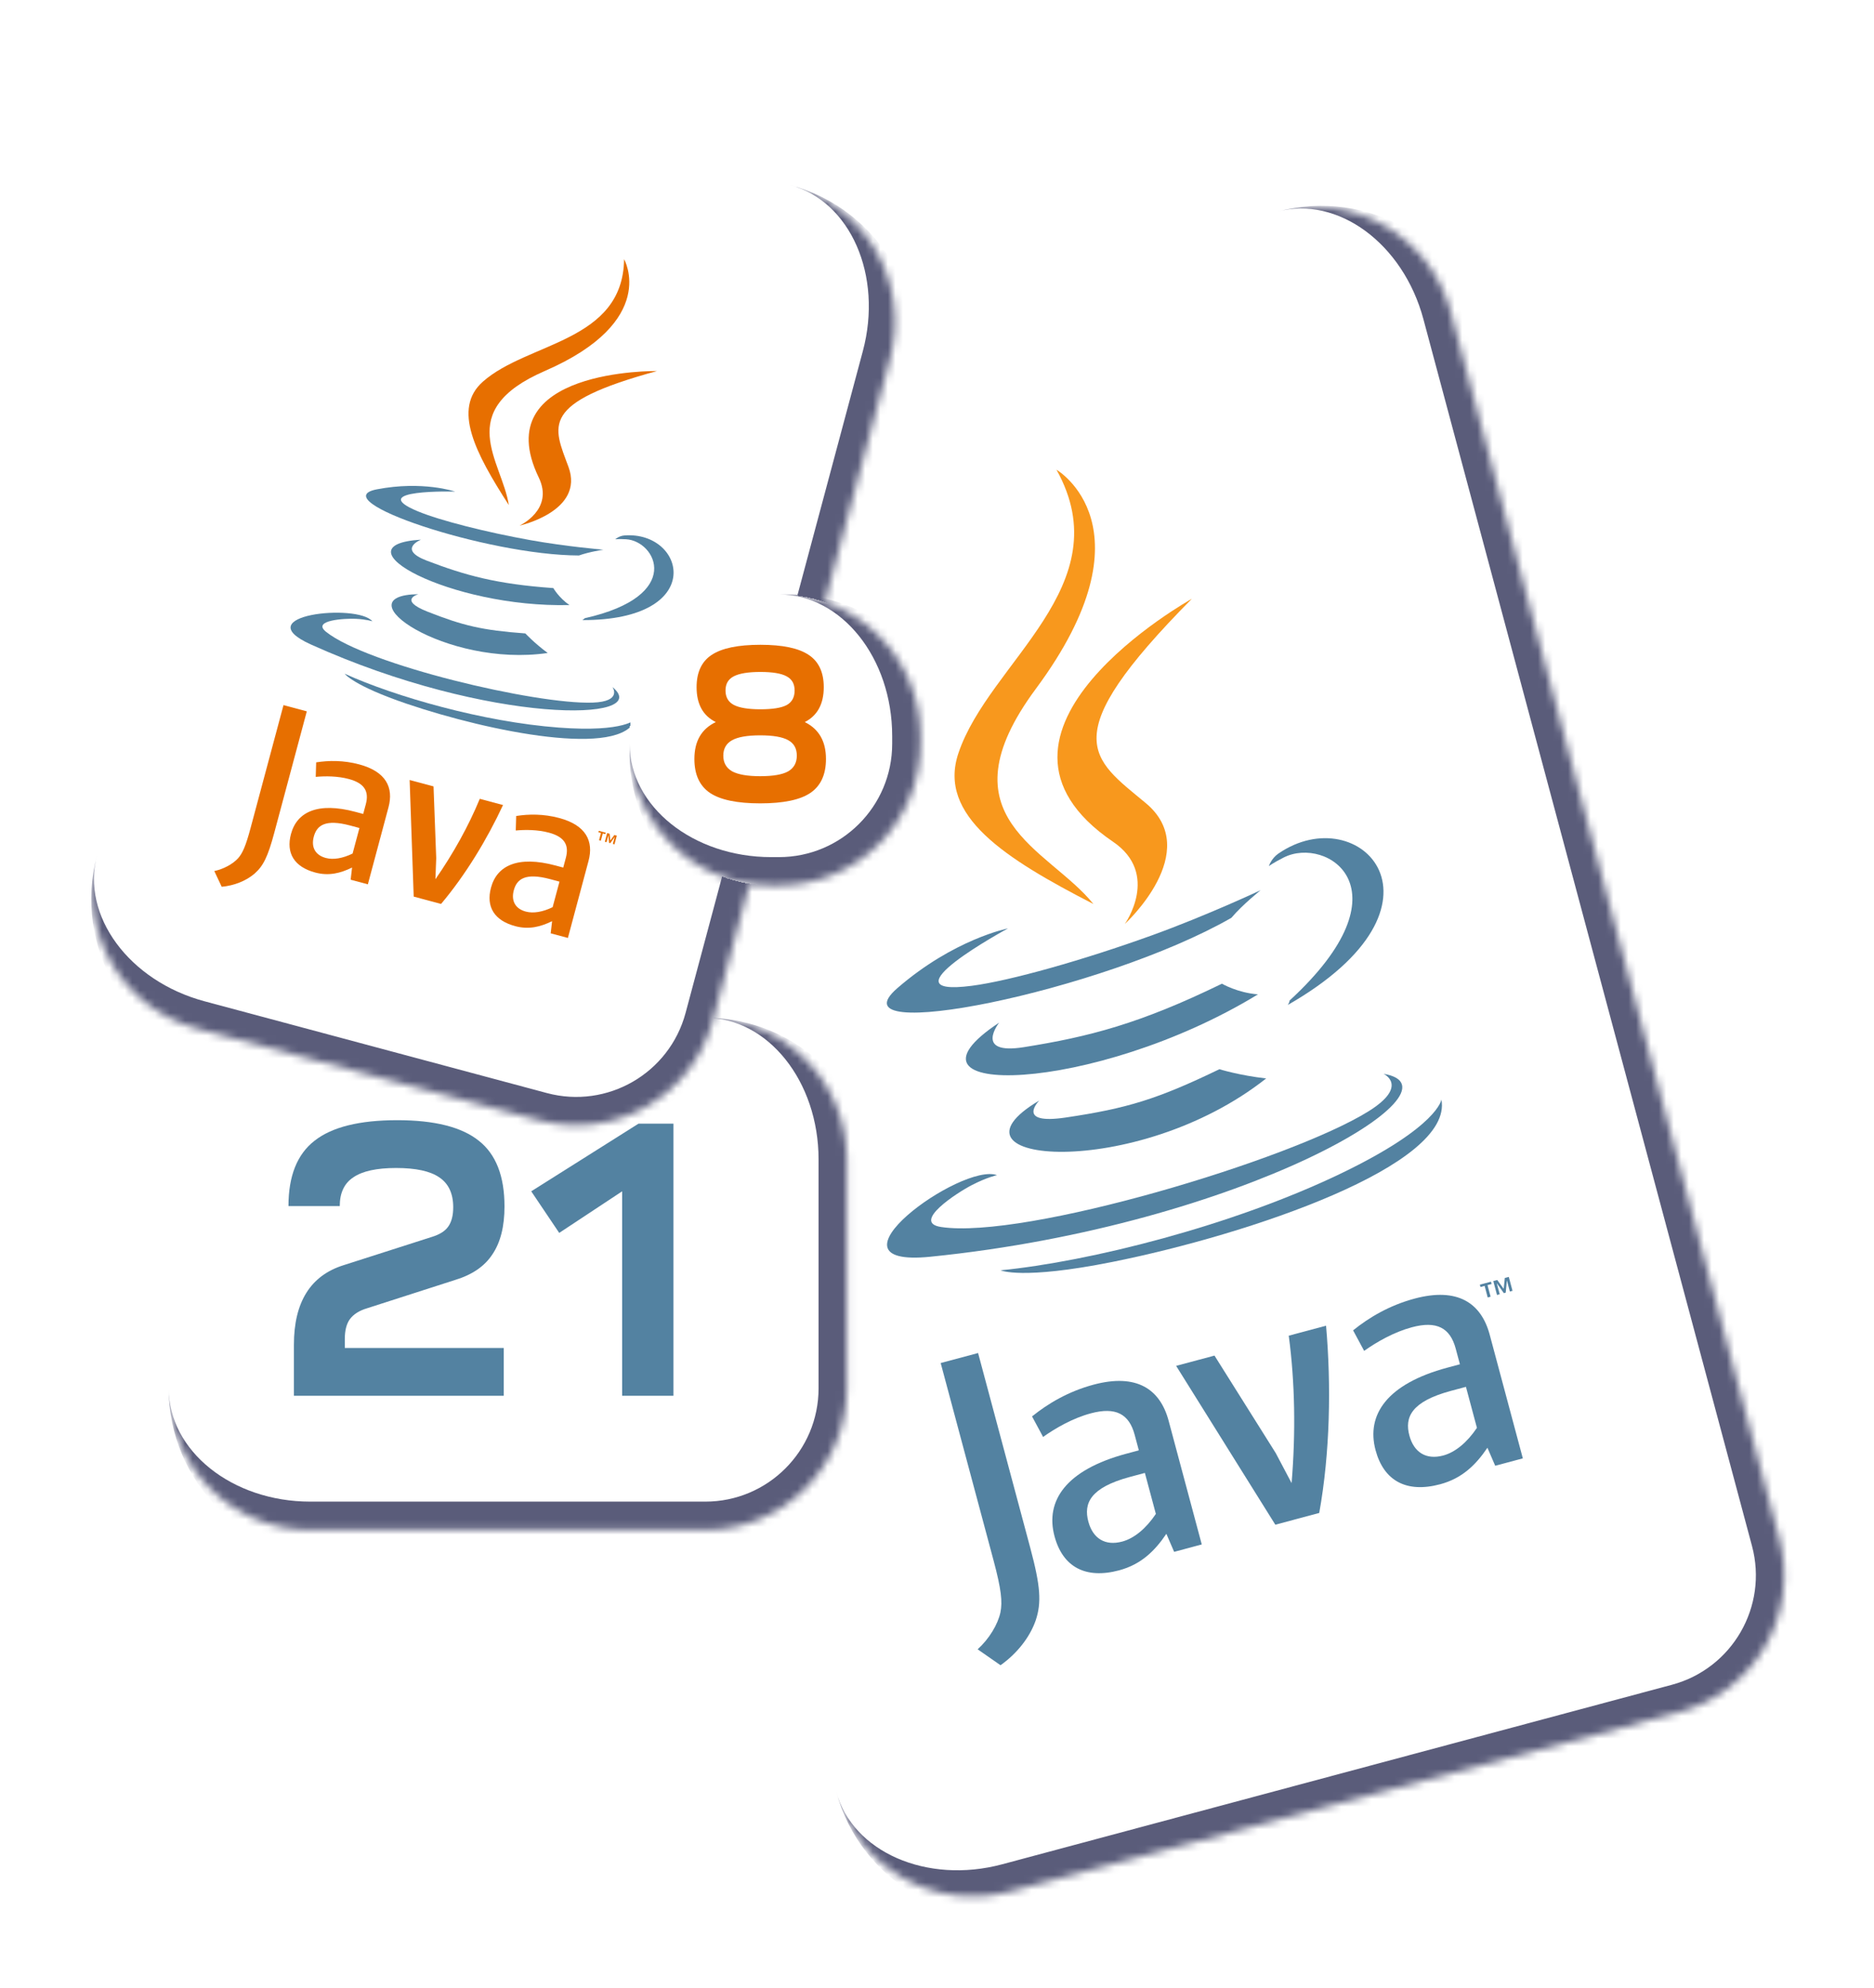 <svg width="248" height="263" viewBox="0 0 248 263" fill="none" xmlns="http://www.w3.org/2000/svg">
<g filter="url(#filter0_d_115_1847)">
<g clip-path="url(#clip0_115_1847)">
<mask id="path-1-inside-1_115_1847" fill="white">
<path d="M67.174 70.204C64.496 60.208 70.428 49.934 80.424 47.255L169.04 23.511C179.036 20.832 189.311 26.764 191.989 36.76L235.475 199.05C238.153 209.046 232.221 219.321 222.225 221.999L133.608 245.744C123.612 248.422 113.338 242.49 110.659 232.494L67.174 70.204Z"/>
</mask>
<path d="M67.174 70.204C64.496 60.208 70.428 49.934 80.424 47.255L169.04 23.511C179.036 20.832 189.311 26.764 191.989 36.76L235.475 199.05C238.153 209.046 232.221 219.321 222.225 221.999L133.608 245.744C123.612 248.422 113.338 242.49 110.659 232.494L67.174 70.204Z" fill="white"/>
<g clip-path="url(#clip1_115_1847)">
<path d="M196.47 165.613L195.924 165.759L195.842 165.452L197.311 165.058L197.394 165.366L196.851 165.511L197.262 167.043L196.881 167.145L196.47 165.613ZM199.422 164.908L199.414 164.91L199.262 166.507L199.015 166.574L198.088 165.265L198.081 165.267L198.471 166.719L198.111 166.816L197.618 164.976L198.147 164.835L198.994 166.004L199.142 164.568L199.669 164.427L200.162 166.266L199.811 166.36L199.422 164.908Z" fill="#5382A1"/>
<path d="M137.531 141.095C137.531 141.095 134.328 144.334 141.03 143.343C149.147 142.137 153.137 140.929 161.373 136.952C161.373 136.952 164.04 137.779 167.56 138.171C150.353 151.769 123.401 149.483 137.531 141.095Z" fill="#5382A1"/>
<path d="M132.226 130.789C132.226 130.789 128.816 135.101 135.502 134.034C144.148 132.653 150.811 130.944 161.709 125.638C161.709 125.638 163.734 126.833 166.471 127.05C144.804 140.269 116.898 140.918 132.226 130.789Z" fill="#5382A1"/>
<path d="M147.29 106.858C153.571 111.124 148.856 117.74 148.856 117.74C148.856 117.74 159.334 108.16 151.624 101.745C144.426 95.765 139.44 93.171 157.727 74.722C157.727 74.722 125.996 92.383 147.29 106.858Z" fill="#F8981D"/>
<path d="M183.093 137.561C183.093 137.561 186.527 139.137 181.105 142.52C170.792 148.95 135.561 159.498 124.54 157.823C120.579 157.222 126.652 153.287 128.622 152.275C130.676 151.215 131.946 150.969 131.946 150.969C127.255 149.232 107.928 163.284 123.108 161.758C164.506 157.599 194.632 139.471 183.093 137.561Z" fill="#5382A1"/>
<path d="M133.39 118.325C133.39 118.325 116.484 127.479 128.57 125.92C133.673 125.264 143.452 122.483 152.391 119.261C159.696 116.624 166.84 113.265 166.84 113.265C166.84 113.265 164.509 115.106 162.953 116.927C145.912 126.692 109.875 133.929 118.746 126.234C126.249 119.729 133.39 118.325 133.39 118.325Z" fill="#5382A1"/>
<path d="M170.67 127.858C186.704 113.119 175.574 106.065 169.895 108.939C168.503 109.643 167.917 110.087 167.917 110.087C167.917 110.087 168.234 109.078 169.179 108.424C179.955 101.026 193.564 115.194 170.427 128.45C170.427 128.45 170.646 128.113 170.67 127.858Z" fill="#5382A1"/>
<path d="M139.81 57.645C139.81 57.645 152.919 65.266 137.08 86.631C124.38 103.767 138.792 107.736 144.701 115.099C132.994 109.078 124.067 103.407 126.828 95.164C130.879 83.064 148.397 73.029 139.81 57.645Z" fill="#F8981D"/>
<path d="M147.177 162.451C165.382 158.808 192.384 149.653 190.753 140.962C190.753 140.962 190.367 144.526 177.515 150.717C163.014 157.701 144.084 162.412 132.414 163.553C132.414 163.553 135.211 164.844 147.177 162.451Z" fill="#5382A1"/>
<path d="M152.963 195.779C151.669 197.704 150.108 199.008 148.508 199.437C146.224 200.049 144.62 199.002 144.029 196.793C143.388 194.404 144.242 192.302 149.546 190.881L151.509 190.355L152.963 195.779ZM159.038 199.816L154.653 183.454C153.533 179.274 150.424 177.151 144.709 178.683C141.372 179.577 138.671 181.188 136.579 182.882L138.04 185.594C139.726 184.403 141.975 183.111 144.351 182.475C147.644 181.592 149.417 182.546 150.156 185.302L150.71 187.37L149.067 187.81C141.067 189.954 138.295 194.044 139.551 198.731C140.635 202.776 143.629 204.438 148.107 203.239C150.985 202.468 152.813 200.697 154.353 198.41L155.383 200.796L159.038 199.816Z" fill="#5382A1"/>
<path d="M174.584 195.649L168.773 197.206L155.648 176.194L160.722 174.834L168.829 187.733L170.927 191.703C171.483 185.001 171.374 178.382 170.55 172.201L175.486 170.879C176.183 178.769 176.019 187.679 174.584 195.649Z" fill="#5382A1"/>
<path d="M195.453 184.392C194.156 186.318 192.591 187.623 190.991 188.052C188.711 188.663 187.105 187.617 186.513 185.408C185.872 183.018 186.73 180.916 192.033 179.495L193.999 178.968L195.453 184.392ZM201.527 188.43L197.143 172.068C196.023 167.888 192.907 165.766 187.199 167.296C183.86 168.191 181.158 169.803 179.066 171.496L180.527 174.209C182.213 173.017 184.467 171.724 186.841 171.088C190.131 170.206 191.907 171.159 192.646 173.916L193.2 175.984L191.554 176.425C183.552 178.569 180.782 182.658 182.038 187.345C183.122 191.391 186.114 193.053 190.59 191.854C193.47 191.082 195.298 189.312 196.841 187.024L197.872 189.409L201.527 188.43Z" fill="#5382A1"/>
<path d="M137.06 209.869C136.254 212.175 134.523 214.293 132.408 215.795L129.379 213.689C130.919 212.288 132.053 210.387 132.393 208.809C132.679 207.41 132.508 205.751 131.489 201.948L124.488 175.82L129.437 174.494L136.342 200.264C137.704 205.348 137.85 207.511 137.06 209.869Z" fill="#5382A1"/>
</g>
</g>
<path d="M62.324 52.105L187.139 18.661L62.324 52.105ZM239.094 198.08C242.308 210.075 235.19 222.405 223.195 225.619L138.198 248.394C126.203 251.608 113.873 244.489 110.659 232.494L110.659 232.494C112.802 240.491 122.642 244.802 132.638 242.124L221.255 218.379C229.252 216.237 233.997 208.017 231.855 200.02L239.094 198.08ZM115.509 250.594L62.324 52.105L115.509 250.594ZM169.04 23.511C181.035 20.297 193.365 27.415 196.579 39.41L239.094 198.08C242.308 210.075 235.19 222.405 223.195 225.619L221.255 218.379C229.252 216.237 233.997 208.017 231.855 200.02L188.369 37.73C185.691 27.734 177.037 21.368 169.04 23.511L169.04 23.511Z" fill="#5A5C7A" mask="url(#path-1-inside-1_115_1847)"/>
</g>
<g filter="url(#filter1_d_115_1847)">
<mask id="path-16-inside-2_115_1847" fill="white">
<path d="M22.324 148.887C22.324 138.539 30.713 130.149 41.062 130.149H93.336C103.685 130.149 112.074 138.539 112.074 148.887V179.162C112.074 189.51 103.685 197.899 93.336 197.899H41.062C30.713 197.899 22.324 189.51 22.324 179.162V148.887Z"/>
</mask>
<path d="M22.324 148.887C22.324 138.539 30.713 130.149 41.062 130.149H93.336C103.685 130.149 112.074 138.539 112.074 148.887V179.162C112.074 189.51 103.685 197.899 93.336 197.899H41.062C30.713 197.899 22.324 189.51 22.324 179.162V148.887Z" fill="white" shape-rendering="crispEdges"/>
<path d="M22.324 130.149H112.074H22.324ZM115.822 179.162C115.822 191.58 105.755 201.647 93.336 201.647H44.81C32.391 201.647 22.324 191.58 22.324 179.162V179.162C22.324 187.441 30.713 194.152 41.062 194.152H93.336C101.615 194.152 108.327 187.441 108.327 179.162L115.822 179.162ZM22.324 197.899V130.149V197.899ZM93.336 130.149C105.755 130.149 115.822 140.216 115.822 152.635V179.162C115.822 191.58 105.755 201.647 93.336 201.647L93.336 194.152C101.615 194.152 108.327 187.441 108.327 179.162V148.887C108.327 138.539 101.615 130.149 93.336 130.149H93.336Z" fill="#5A5C7A" mask="url(#path-16-inside-2_115_1847)"/>
<path d="M44.962 155.057H38.175C38.175 151.081 39.324 148.201 41.62 146.419C43.917 144.602 47.568 143.694 52.572 143.694C57.509 143.694 61.108 144.602 63.37 146.419C65.633 148.201 66.764 151.098 66.764 155.109C66.764 157.748 66.233 159.856 65.17 161.433C64.142 163.01 62.496 164.141 60.234 164.827L48.562 168.58C47.533 168.889 46.779 169.369 46.299 170.02C45.854 170.637 45.631 171.511 45.631 172.642V173.825H66.661V180.149H38.895V173.414C38.895 167.758 41.089 164.244 45.477 162.873L57.2 159.119C58.194 158.811 58.897 158.365 59.308 157.782C59.754 157.165 59.977 156.308 59.977 155.211C59.977 153.395 59.36 152.075 58.126 151.252C56.926 150.429 55.023 150.018 52.418 150.018C49.847 150.018 47.962 150.429 46.762 151.252C45.562 152.041 44.962 153.309 44.962 155.057ZM70.303 153.103L84.495 144.156H89.123V180.149H82.335V153.103L74.006 158.605L70.303 153.103Z" fill="#5382A1"/>
</g>
<g filter="url(#filter2_d_115_1847)">
<mask id="path-19-inside-3_115_1847" fill="white">
<path d="M36.305 21.099C38.983 11.103 49.258 5.171 59.254 7.85L104.554 19.988C114.55 22.666 120.482 32.941 117.804 42.937L94.348 130.475C91.67 140.471 81.395 146.403 71.399 143.724L26.099 131.586C16.103 128.907 10.171 118.633 12.849 108.637L36.305 21.099Z"/>
</mask>
<path d="M36.305 21.099C38.983 11.103 49.258 5.171 59.254 7.85L104.554 19.988C114.55 22.666 120.482 32.941 117.804 42.937L94.348 130.475C91.67 140.471 81.395 146.403 71.399 143.724L26.099 131.586C16.103 128.907 10.171 118.633 12.849 108.637L36.305 21.099Z" fill="white" shape-rendering="crispEdges"/>
<path d="M41.154 3L122.654 24.838L41.154 3ZM97.968 131.445C94.754 143.44 82.425 150.558 70.429 147.344L28.748 136.176C16.753 132.962 9.635 120.632 12.849 108.637L12.849 108.637C10.706 116.634 17.073 125.288 27.069 127.966L72.369 140.104C80.366 142.247 88.586 137.501 90.728 129.505L97.968 131.445ZM7.999 126.736L41.154 3L7.999 126.736ZM104.554 19.988C116.55 23.202 123.668 35.532 120.454 47.527L97.968 131.445C94.754 143.44 82.425 150.558 70.429 147.344L72.369 140.104C80.366 142.247 88.586 137.501 90.728 129.505L114.184 41.967C116.863 31.971 112.551 22.131 104.554 19.988L104.554 19.988Z" fill="#5A5C7A" mask="url(#path-19-inside-3_115_1847)"/>
<g clip-path="url(#clip2_115_1847)">
<path d="M79.531 105.7L79.191 105.609L79.242 105.418L80.158 105.663L80.106 105.855L79.769 105.764L79.513 106.719L79.275 106.655L79.531 105.7ZM81.343 106.239L81.338 106.238L80.759 107.053L80.605 107.011L80.512 106.017L80.508 106.016L80.266 106.92L80.042 106.86L80.349 105.715L80.678 105.803L80.771 106.697L81.298 105.969L81.626 106.057L81.319 107.203L81.101 107.144L81.343 106.239Z" fill="#E76F00"/>
<path d="M55.37 74.114C55.37 74.114 52.634 74.864 56.558 76.417C61.313 78.294 63.842 78.886 69.524 79.305C69.524 79.305 70.705 80.582 72.482 81.891C58.963 83.867 45.135 74.239 55.37 74.114Z" fill="#5382A1"/>
<path d="M55.717 66.901C55.717 66.901 52.534 68.165 56.474 69.673C61.568 71.621 65.695 72.774 73.228 73.306C73.228 73.306 73.948 74.581 75.357 75.551C59.55 75.934 44.293 67.591 55.717 66.901Z" fill="#5382A1"/>
<path d="M71.299 58.683C73.358 62.941 68.754 65.042 68.754 65.042C68.754 65.042 77.391 63.137 75.23 57.275C73.209 51.806 71.327 48.854 86.939 44.596C86.939 44.596 64.319 44.241 71.299 58.683Z" fill="#E76F00"/>
<path d="M81.051 86.399C81.051 86.399 82.413 88.319 78.433 88.456C70.867 88.713 48.575 83.429 43.15 79.093C41.2 77.534 45.702 77.303 47.081 77.371C48.519 77.439 49.281 77.702 49.281 77.702C47.291 75.303 32.487 76.865 41.152 80.77C64.781 91.421 86.681 91.024 81.051 86.399Z" fill="#5382A1"/>
<path d="M60.227 60.54C60.227 60.54 48.256 60.213 55.261 63.136C58.219 64.371 64.361 65.917 70.187 66.963C74.949 67.816 79.85 68.229 79.85 68.229C79.85 68.229 78.019 68.496 76.612 68.994C64.377 68.954 42.681 61.634 49.863 60.245C55.937 59.073 60.227 60.54 60.227 60.54Z" fill="#5382A1"/>
<path d="M77.372 77.294C90.613 74.337 86.806 67.065 82.847 66.846C81.877 66.793 81.422 66.849 81.422 66.849C81.422 66.849 81.907 66.403 82.621 66.345C90.739 65.71 93.668 77.593 77.056 77.538C77.056 77.538 77.279 77.425 77.372 77.294Z" fill="#5382A1"/>
<path d="M82.592 29.802C82.592 29.802 87.29 37.997 72.091 44.59C59.901 49.879 66.44 56.509 67.335 62.322C62.894 55.427 59.845 49.587 63.902 46C69.856 40.734 82.433 40.777 82.592 29.802Z" fill="#E76F00"/>
<path d="M53.921 88.64C64.878 92.345 82.297 95.817 84.124 90.62C84.124 90.62 82.806 92.422 73.944 91.759C63.945 91.011 52.265 87.656 45.613 84.636C45.613 84.636 46.721 86.204 53.921 88.64Z" fill="#5382A1"/>
<path d="M46.662 108.422C45.364 109.058 44.116 109.275 43.119 109.008C41.696 108.627 41.157 107.563 41.526 106.186C41.925 104.698 43.04 103.83 46.344 104.715L47.567 105.043L46.662 108.422ZM48.682 112.493L51.413 102.299C52.111 99.695 51.094 97.582 47.534 96.628C45.455 96.071 43.496 96.099 41.84 96.361L41.784 98.279C43.064 98.162 44.68 98.165 46.16 98.562C48.211 99.112 48.871 100.178 48.411 101.896L48.066 103.184L47.042 102.91C42.059 101.574 39.289 102.917 38.507 105.837C37.832 108.357 38.929 110.187 41.718 110.934C43.511 111.415 45.049 111.029 46.592 110.275L46.405 111.883L48.682 112.493Z" fill="#E76F00"/>
<path d="M58.366 115.088L54.747 114.118L54.211 98.693L57.372 99.54L57.728 109.024L57.623 111.82C60.011 108.377 62.013 104.772 63.494 101.181L66.569 102.005C64.487 106.479 61.624 111.235 58.366 115.088Z" fill="#E76F00"/>
<path d="M73.135 115.516C71.835 116.151 70.585 116.368 69.588 116.101C68.167 115.72 67.627 114.656 67.995 113.279C68.394 111.791 69.511 110.923 72.816 111.809L74.04 112.137L73.135 115.516ZM75.154 119.586L77.885 109.393C78.583 106.789 77.563 104.674 74.007 103.721C71.927 103.164 69.967 103.192 68.311 103.454L68.254 105.373C69.535 105.255 71.154 105.26 72.633 105.656C74.683 106.205 75.344 107.272 74.884 108.989L74.538 110.278L73.513 110.003C68.528 108.667 65.76 110.011 64.978 112.931C64.302 115.451 65.399 117.28 68.188 118.027C69.981 118.508 71.519 118.122 73.064 117.368L72.877 118.976L75.154 119.586Z" fill="#E76F00"/>
<path d="M33.695 111.072C32.542 112.065 30.948 112.668 29.34 112.819L28.361 110.74C29.628 110.463 30.832 109.791 31.507 109.046C32.097 108.38 32.521 107.432 33.156 105.062L37.518 88.786L40.601 89.612L36.299 105.666C35.45 108.833 34.856 110.045 33.695 111.072Z" fill="#E76F00"/>
</g>
</g>
<g filter="url(#filter3_d_115_1847)">
<mask id="path-34-inside-4_115_1847" fill="white">
<path d="M83.324 92.887C83.324 82.539 91.713 74.149 102.062 74.149H103.078C113.427 74.149 121.816 82.539 121.816 92.887V93.904C121.816 104.252 113.427 112.641 103.078 112.641H102.062C91.713 112.641 83.324 104.252 83.324 93.904V92.887Z"/>
</mask>
<path d="M83.324 92.887C83.324 82.539 91.713 74.149 102.062 74.149H103.078C113.427 74.149 121.816 82.539 121.816 92.887V93.904C121.816 104.252 113.427 112.641 103.078 112.641H102.062C91.713 112.641 83.324 104.252 83.324 93.904V92.887Z" fill="white" shape-rendering="crispEdges"/>
<path d="M83.324 74.149H121.816H83.324ZM125.564 95.269C125.564 106.933 116.108 116.389 104.444 116.389H104.444C92.78 116.389 83.324 106.933 83.324 95.269V93.904C83.324 102.183 91.713 108.894 102.062 108.894H103.078C111.357 108.894 118.069 102.183 118.069 93.904L125.564 95.269ZM83.324 112.641V74.149V112.641ZM104.444 74.149C116.108 74.149 125.564 83.605 125.564 95.269V95.269C125.564 106.933 116.108 116.389 104.444 116.389L103.078 108.894C111.357 108.894 118.069 102.183 118.069 93.904V92.887C118.069 82.539 111.357 74.149 103.078 74.149H104.444Z" fill="#5A5C7A" mask="url(#path-34-inside-4_115_1847)"/>
<path d="M94.727 91.032C93.033 90.195 92.185 88.656 92.185 86.416C92.185 84.449 92.847 83.027 94.172 82.15C95.516 81.254 97.668 80.806 100.629 80.806C103.57 80.806 105.702 81.254 107.027 82.15C108.351 83.027 109.014 84.449 109.014 86.416C109.014 88.636 108.176 90.175 106.501 91.032C108.371 91.948 109.306 93.574 109.306 95.911C109.306 97.976 108.614 99.475 107.231 100.41C105.868 101.326 103.657 101.783 100.599 101.783C97.561 101.783 95.35 101.326 93.968 100.41C92.585 99.475 91.893 97.976 91.893 95.911C91.893 93.554 92.838 91.928 94.727 91.032ZM100.599 98.19C102.313 98.19 103.55 97.976 104.31 97.547C105.069 97.099 105.449 96.408 105.449 95.473C105.449 94.519 105.069 93.837 104.31 93.428C103.55 92.999 102.313 92.785 100.599 92.785C98.905 92.785 97.668 92.999 96.889 93.428C96.11 93.856 95.72 94.538 95.72 95.473C95.72 96.408 96.11 97.099 96.889 97.547C97.688 97.976 98.924 98.19 100.599 98.19ZM97.094 84.984C96.373 85.355 96.013 85.978 96.013 86.854C96.013 87.731 96.373 88.364 97.094 88.753C97.834 89.143 99.012 89.338 100.629 89.338C102.245 89.338 103.404 89.153 104.105 88.782C104.807 88.393 105.157 87.75 105.157 86.854C105.157 85.978 104.807 85.355 104.105 84.984C103.404 84.595 102.245 84.4 100.629 84.4C99.012 84.4 97.834 84.595 97.094 84.984Z" fill="#E76F00"/>
</g>
<defs>
<filter id="filter0_d_115_1847" x="51.104" y="11.928" width="200.441" height="254.374" filterUnits="userSpaceOnUse" color-interpolation-filters="sRGB">
<feFlood flood-opacity="0" result="BackgroundImageFix"/>
<feColorMatrix in="SourceAlpha" type="matrix" values="0 0 0 0 0 0 0 0 0 0 0 0 0 0 0 0 0 0 127 0" result="hardAlpha"/>
<feOffset dy="4.488"/>
<feGaussianBlur stdDeviation="5.61"/>
<feComposite in2="hardAlpha" operator="out"/>
<feColorMatrix type="matrix" values="0 0 0 0 0 0 0 0 0 0 0 0 0 0 0 0 0 0 0.15 0"/>
<feBlend mode="normal" in2="BackgroundImageFix" result="effect1_dropShadow_115_1847"/>
<feBlend mode="normal" in="SourceGraphic" in2="effect1_dropShadow_115_1847" result="shape"/>
</filter>
<filter id="filter1_d_115_1847" x="11.104" y="123.417" width="112.191" height="90.191" filterUnits="userSpaceOnUse" color-interpolation-filters="sRGB">
<feFlood flood-opacity="0" result="BackgroundImageFix"/>
<feColorMatrix in="SourceAlpha" type="matrix" values="0 0 0 0 0 0 0 0 0 0 0 0 0 0 0 0 0 0 127 0" result="hardAlpha"/>
<feOffset dy="4.488"/>
<feGaussianBlur stdDeviation="5.61"/>
<feComposite in2="hardAlpha" operator="out"/>
<feColorMatrix type="matrix" values="0 0 0 0 0 0 0 0 0 0 0 0 0 0 0 0 0 0 0.15 0"/>
<feBlend mode="normal" in2="BackgroundImageFix" result="effect1_dropShadow_115_1847"/>
<feBlend mode="normal" in="SourceGraphic" in2="effect1_dropShadow_115_1847" result="shape"/>
</filter>
<filter id="filter2_d_115_1847" x="-3.22" y="-3.732" width="137.095" height="168.015" filterUnits="userSpaceOnUse" color-interpolation-filters="sRGB">
<feFlood flood-opacity="0" result="BackgroundImageFix"/>
<feColorMatrix in="SourceAlpha" type="matrix" values="0 0 0 0 0 0 0 0 0 0 0 0 0 0 0 0 0 0 127 0" result="hardAlpha"/>
<feOffset dy="4.488"/>
<feGaussianBlur stdDeviation="5.61"/>
<feComposite in2="hardAlpha" operator="out"/>
<feColorMatrix type="matrix" values="0 0 0 0 0 0 0 0 0 0 0 0 0 0 0 0 0 0 0.15 0"/>
<feBlend mode="normal" in2="BackgroundImageFix" result="effect1_dropShadow_115_1847"/>
<feBlend mode="normal" in="SourceGraphic" in2="effect1_dropShadow_115_1847" result="shape"/>
</filter>
<filter id="filter3_d_115_1847" x="72.104" y="67.417" width="60.933" height="60.933" filterUnits="userSpaceOnUse" color-interpolation-filters="sRGB">
<feFlood flood-opacity="0" result="BackgroundImageFix"/>
<feColorMatrix in="SourceAlpha" type="matrix" values="0 0 0 0 0 0 0 0 0 0 0 0 0 0 0 0 0 0 127 0" result="hardAlpha"/>
<feOffset dy="4.488"/>
<feGaussianBlur stdDeviation="5.61"/>
<feComposite in2="hardAlpha" operator="out"/>
<feColorMatrix type="matrix" values="0 0 0 0 0 0 0 0 0 0 0 0 0 0 0 0 0 0 0.15 0"/>
<feBlend mode="normal" in2="BackgroundImageFix" result="effect1_dropShadow_115_1847"/>
<feBlend mode="normal" in="SourceGraphic" in2="effect1_dropShadow_115_1847" result="shape"/>
</filter>
<clipPath id="clip0_115_1847">
<path d="M67.174 70.204C64.496 60.208 70.428 49.934 80.424 47.255L169.04 23.511C179.036 20.832 189.311 26.764 191.989 36.76L235.475 199.05C238.153 209.046 232.221 219.321 222.225 221.999L133.608 245.744C123.612 248.422 113.338 242.49 110.659 232.494L67.174 70.204Z" fill="white"/>
</clipPath>
<clipPath id="clip1_115_1847">
<rect width="83.19" height="153.382" fill="white" transform="translate(89 69.989) rotate(-15)"/>
</clipPath>
<clipPath id="clip2_115_1847">
<rect width="51.824" height="95.551" fill="white" transform="translate(51.336 20.636) rotate(15)"/>
</clipPath>
</defs>
</svg>

